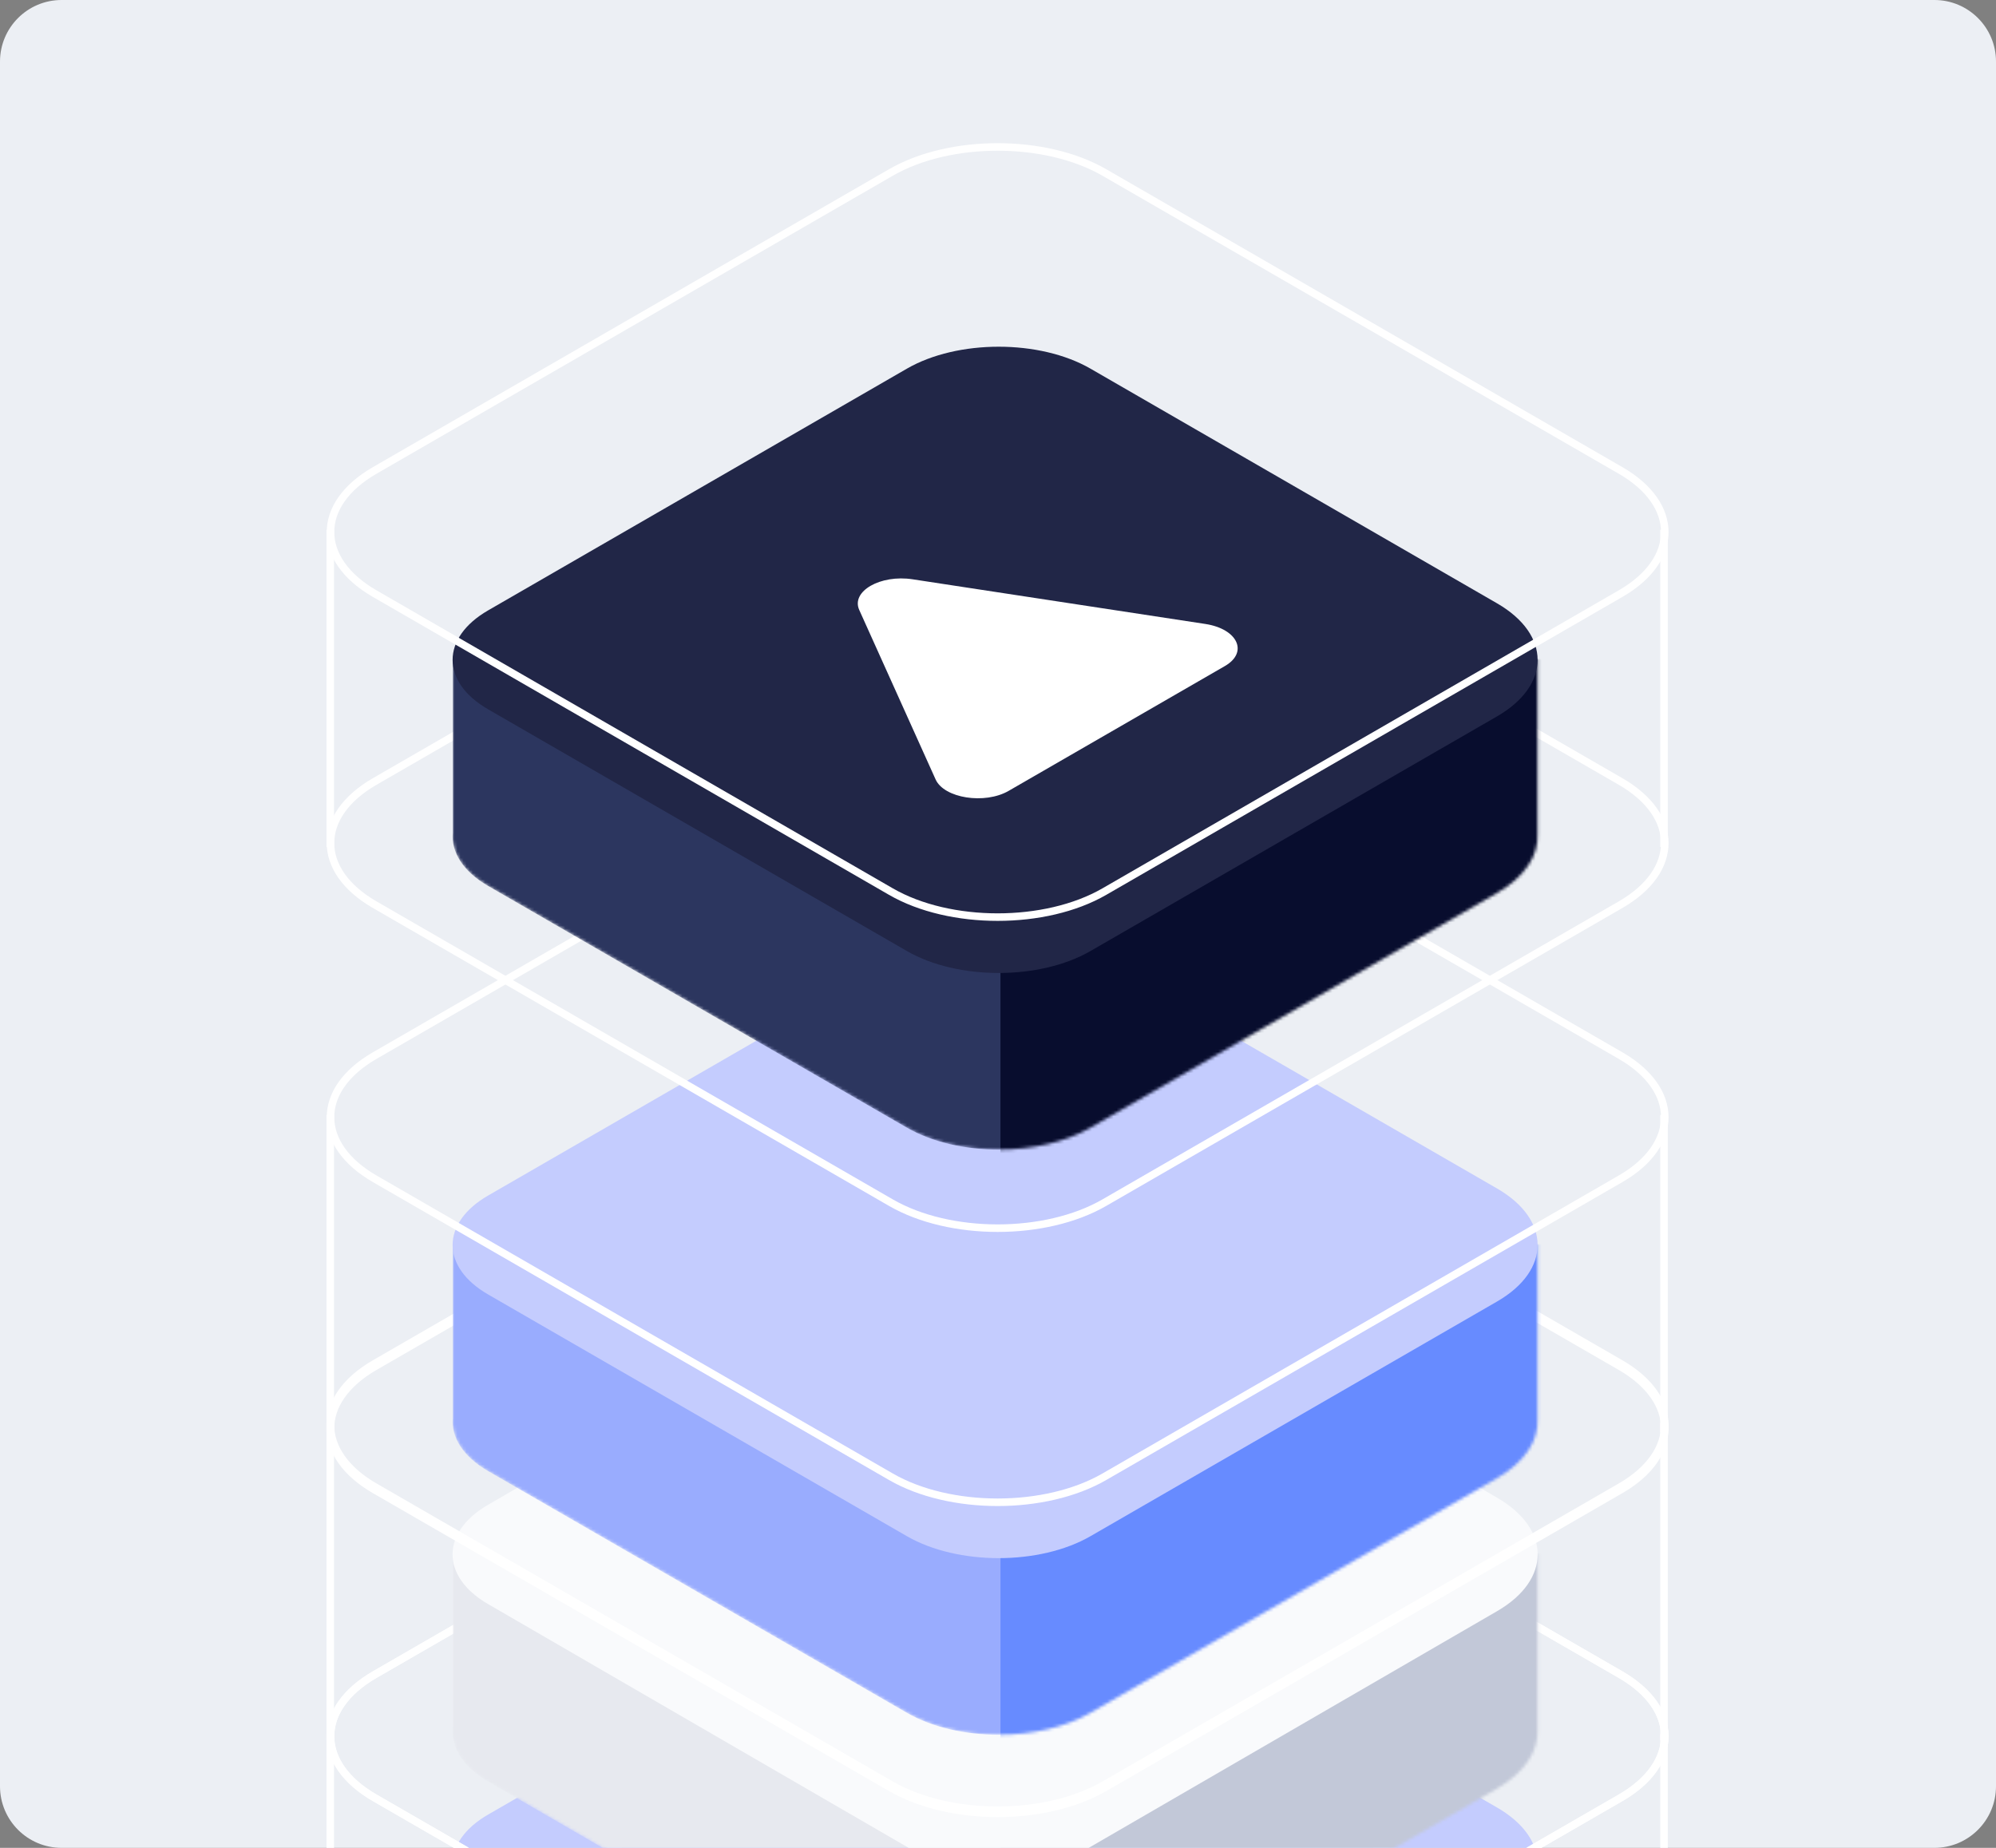 <?xml version="1.0" encoding="UTF-8"?> <svg xmlns="http://www.w3.org/2000/svg" width="648" height="600" viewBox="0 0 648 600" fill="none"><rect x="0" y="0" width="648" height="600" fill="#808080" stroke="none"/><g clip-path="url(#clip0_3738_91944)"><path d="M0 20C0 8.954 8.954 0 20 0H628C639.046 0 648 8.954 648 20V580C648 591.046 639.046 600 628 600H20C8.954 600 0 591.046 0 580V20Z" fill="#ECEFF4"></path><path d="M121.642 684.751C102.51 673.706 102.51 655.798 121.642 644.753L289.239 548C308.371 536.955 339.39 536.955 358.522 548L526.119 644.753C545.251 655.798 545.251 673.706 526.119 684.751L358.522 781.504C339.39 792.549 308.371 792.549 289.239 781.504L121.642 684.751Z" stroke="white" stroke-width="2.447"></path><path d="M158.463 621.312C143.1 612.444 143.1 598.065 158.463 589.196L294.423 510.706C310.883 501.204 337.569 501.204 354.029 510.706L486.015 586.902C503.572 597.038 503.572 613.471 486.015 623.606L354.029 699.802C337.569 709.304 310.883 709.304 294.423 699.802L158.463 621.312Z" fill="#C4CCFE"></path><path d="M121.642 583.751C102.51 572.706 102.51 554.798 121.642 543.754L289.239 447C308.371 435.955 339.39 435.955 358.522 447L526.119 543.753C545.251 554.798 545.251 572.706 526.119 583.751L358.522 680.505C339.39 691.55 308.371 691.55 289.239 680.505L121.642 583.751Z" stroke="white" stroke-width="2.447"></path><line x1="540.224" y1="563" x2="540.224" y2="666" stroke="white" stroke-width="2.447"></line><line x1="107.224" y1="563" x2="107.224" y2="666" stroke="white" stroke-width="2.447"></line><path d="M121.642 583.751C102.51 572.706 102.51 554.798 121.642 543.753L289.239 447C308.371 435.955 339.39 435.955 358.522 447L526.119 543.753C545.251 554.798 545.251 572.706 526.119 583.751L358.522 680.504C339.39 691.549 308.371 691.549 289.239 680.504L121.642 583.751Z" stroke="white" stroke-width="2.447"></path><mask id="mask0_3738_91944" style="mask-type:alpha" maskUnits="userSpaceOnUse" x="146" y="504" width="354" height="161"><path d="M499.157 504.409H417.907H230.544H146.999V561.1C146.424 567.338 150.245 573.686 158.463 578.45L294.423 657.273C310.883 666.815 337.569 666.815 354.028 657.273L486.015 580.754C495.157 575.454 499.536 568.44 499.157 561.496V504.409Z" fill="#C4CCFE"></path></mask><g mask="url(#mask0_3738_91944)"><path d="M499.157 504.409H417.907H230.544H146.999V561.1C146.424 567.338 150.245 573.686 158.463 578.45L294.423 657.273C310.883 666.815 337.569 666.815 354.028 657.273L486.015 580.754C495.157 575.454 499.536 568.44 499.157 561.496V504.409Z" fill="#E7E9EF"></path><rect x="324.799" y="504.409" width="224.831" height="176.249" fill="#C2C8D8"></rect></g><path d="M158.433 520.834C143.087 511.937 143.087 497.512 158.433 488.615L294.454 409.758C310.897 400.225 337.555 400.225 353.997 409.758L486.049 486.314C503.587 496.482 503.587 512.967 486.049 523.135L353.997 599.691C337.555 609.224 310.897 609.224 294.454 599.691L158.433 520.834Z" fill="#F9FAFC"></path><path d="M327.451 547.451L397.657 506.749C405.367 502.279 401.822 494.629 391.27 493.015L296.273 478.458C285.8 476.844 276.229 482.37 278.952 488.453L303.742 543.712C306.486 549.854 319.702 551.943 327.451 547.451Z" fill="white"></path><path d="M121.642 482.751C102.51 471.706 102.51 453.798 121.642 442.754L289.239 346C308.371 334.955 339.39 334.955 358.522 346L526.119 442.753C545.251 453.798 545.251 471.706 526.119 482.751L358.522 579.505C339.39 590.55 308.371 590.55 289.239 579.505L121.642 482.751Z" stroke="white" stroke-width="2.447"></path><line x1="540.224" y1="462" x2="540.224" y2="565" stroke="white" stroke-width="2.447"></line><line x1="107.224" y1="462" x2="107.224" y2="565" stroke="white" stroke-width="2.447"></line><path d="M121.642 483.751C102.51 472.706 102.51 454.798 121.642 443.753L289.239 347C308.371 335.955 339.39 335.955 358.522 347L526.119 443.753C545.251 454.798 545.251 472.706 526.119 483.751L358.522 580.504C339.39 591.549 308.371 591.549 289.239 580.504L121.642 483.751Z" stroke="white" stroke-width="2.447"></path><mask id="mask1_3738_91944" style="mask-type:alpha" maskUnits="userSpaceOnUse" x="146" y="403" width="354" height="161"><path d="M499.157 403.938H417.907H230.544H146.999V460.39C146.424 466.601 150.245 472.922 158.463 477.667L294.423 556.157C310.883 565.658 337.569 565.658 354.028 556.157L486.015 479.961C495.157 474.683 499.536 467.698 499.157 460.784V403.938Z" fill="#C4CCFE"></path></mask><g mask="url(#mask1_3738_91944)"><path d="M499.157 403.938H417.907H230.544H146.999V460.39C146.424 466.601 150.245 472.922 158.463 477.667L294.423 556.157C310.883 565.658 337.569 565.658 354.028 556.157L486.015 479.961C495.157 474.683 499.536 467.698 499.157 460.784V403.938Z" fill="#99ACFE"></path><rect x="324.799" y="403.938" width="224.831" height="175.506" fill="#678BFF"></rect></g><path d="M158.463 420.311C143.1 411.442 143.1 397.063 158.463 388.195L294.423 309.705C310.883 300.203 337.569 300.203 354.029 309.705L486.015 385.9C503.572 396.036 503.572 412.469 486.015 422.605L354.029 498.801C337.569 508.303 310.883 508.303 294.423 498.801L158.463 420.311Z" fill="#C4CCFE"></path><path d="M121.642 382.751C102.51 371.706 102.51 353.798 121.642 342.754L289.239 246C308.371 234.955 339.39 234.955 358.522 246L526.119 342.753C545.251 353.798 545.251 371.706 526.119 382.751L358.522 479.505C339.39 490.55 308.371 490.55 289.239 479.505L121.642 382.751Z" stroke="white" stroke-width="2.447"></path><line x1="540.224" y1="362" x2="540.224" y2="465" stroke="white" stroke-width="2.447"></line><line x1="107.224" y1="362" x2="107.224" y2="465" stroke="white" stroke-width="2.447"></line><path d="M121.642 293.751C102.51 282.706 102.51 264.798 121.642 253.753L289.239 157C308.371 145.955 339.39 145.955 358.522 157L526.119 253.753C545.251 264.798 545.251 282.706 526.119 293.751L358.522 390.504C339.39 401.549 308.371 401.549 289.239 390.504L121.642 293.751Z" stroke="white" stroke-width="2.447"></path><mask id="mask2_3738_91944" style="mask-type:alpha" maskUnits="userSpaceOnUse" x="146" y="213" width="354" height="161"><path d="M499.157 213.938H417.907H230.544H146.999V270.39C146.424 276.602 150.245 282.923 158.463 287.667L294.423 366.157C310.883 375.659 337.569 375.659 354.028 366.157L486.015 289.962C495.157 284.684 499.536 277.699 499.157 270.785V213.938Z" fill="#C4CCFE"></path></mask><g mask="url(#mask2_3738_91944)"><path d="M499.157 213.938H417.907H230.544H146.999V270.39C146.424 276.602 150.245 282.923 158.463 287.667L294.423 366.157C310.883 375.659 337.569 375.659 354.028 366.157L486.015 289.962C495.157 284.684 499.536 277.699 499.157 270.785V213.938Z" fill="#2C365F"></path><rect x="324.799" y="213.939" width="224.831" height="175.506" fill="#080D2E"></rect></g><path d="M158.463 230.312C143.1 221.443 143.1 207.064 158.463 198.195L294.423 119.705C310.883 110.203 337.569 110.203 354.029 119.705L486.015 195.901C503.572 206.037 503.572 222.47 486.015 232.606L354.029 308.801C337.569 318.304 310.883 318.304 294.423 308.801L158.463 230.312Z" fill="#212647"></path><path d="M327.451 256.799L397.657 216.269C405.367 211.819 401.822 204.201 391.27 202.594L296.273 188.097C285.8 186.49 276.229 191.993 278.952 198.051L303.742 253.077C306.486 259.192 319.702 261.273 327.451 256.799Z" fill="white"></path><path d="M121.642 192.751C102.51 181.706 102.51 163.798 121.642 152.754L289.239 56C308.371 44.955 339.39 44.955 358.522 56L526.119 152.753C545.251 163.798 545.251 181.706 526.119 192.751L358.522 289.505C339.39 300.55 308.371 300.55 289.239 289.505L121.642 192.751Z" stroke="white" stroke-width="2.447"></path><line x1="540.224" y1="172" x2="540.224" y2="275" stroke="white" stroke-width="2.447"></line><line x1="107.224" y1="172" x2="107.224" y2="275" stroke="white" stroke-width="2.447"></line></g><defs><clipPath id="clip0_3738_91944"><path d="M0 20C0 8.954 8.954 0 20 0H628C639.046 0 648 8.954 648 20V580C648 591.046 639.046 600 628 600H20C8.954 600 0 591.046 0 580V20Z" fill="white"></path></clipPath></defs></svg> 